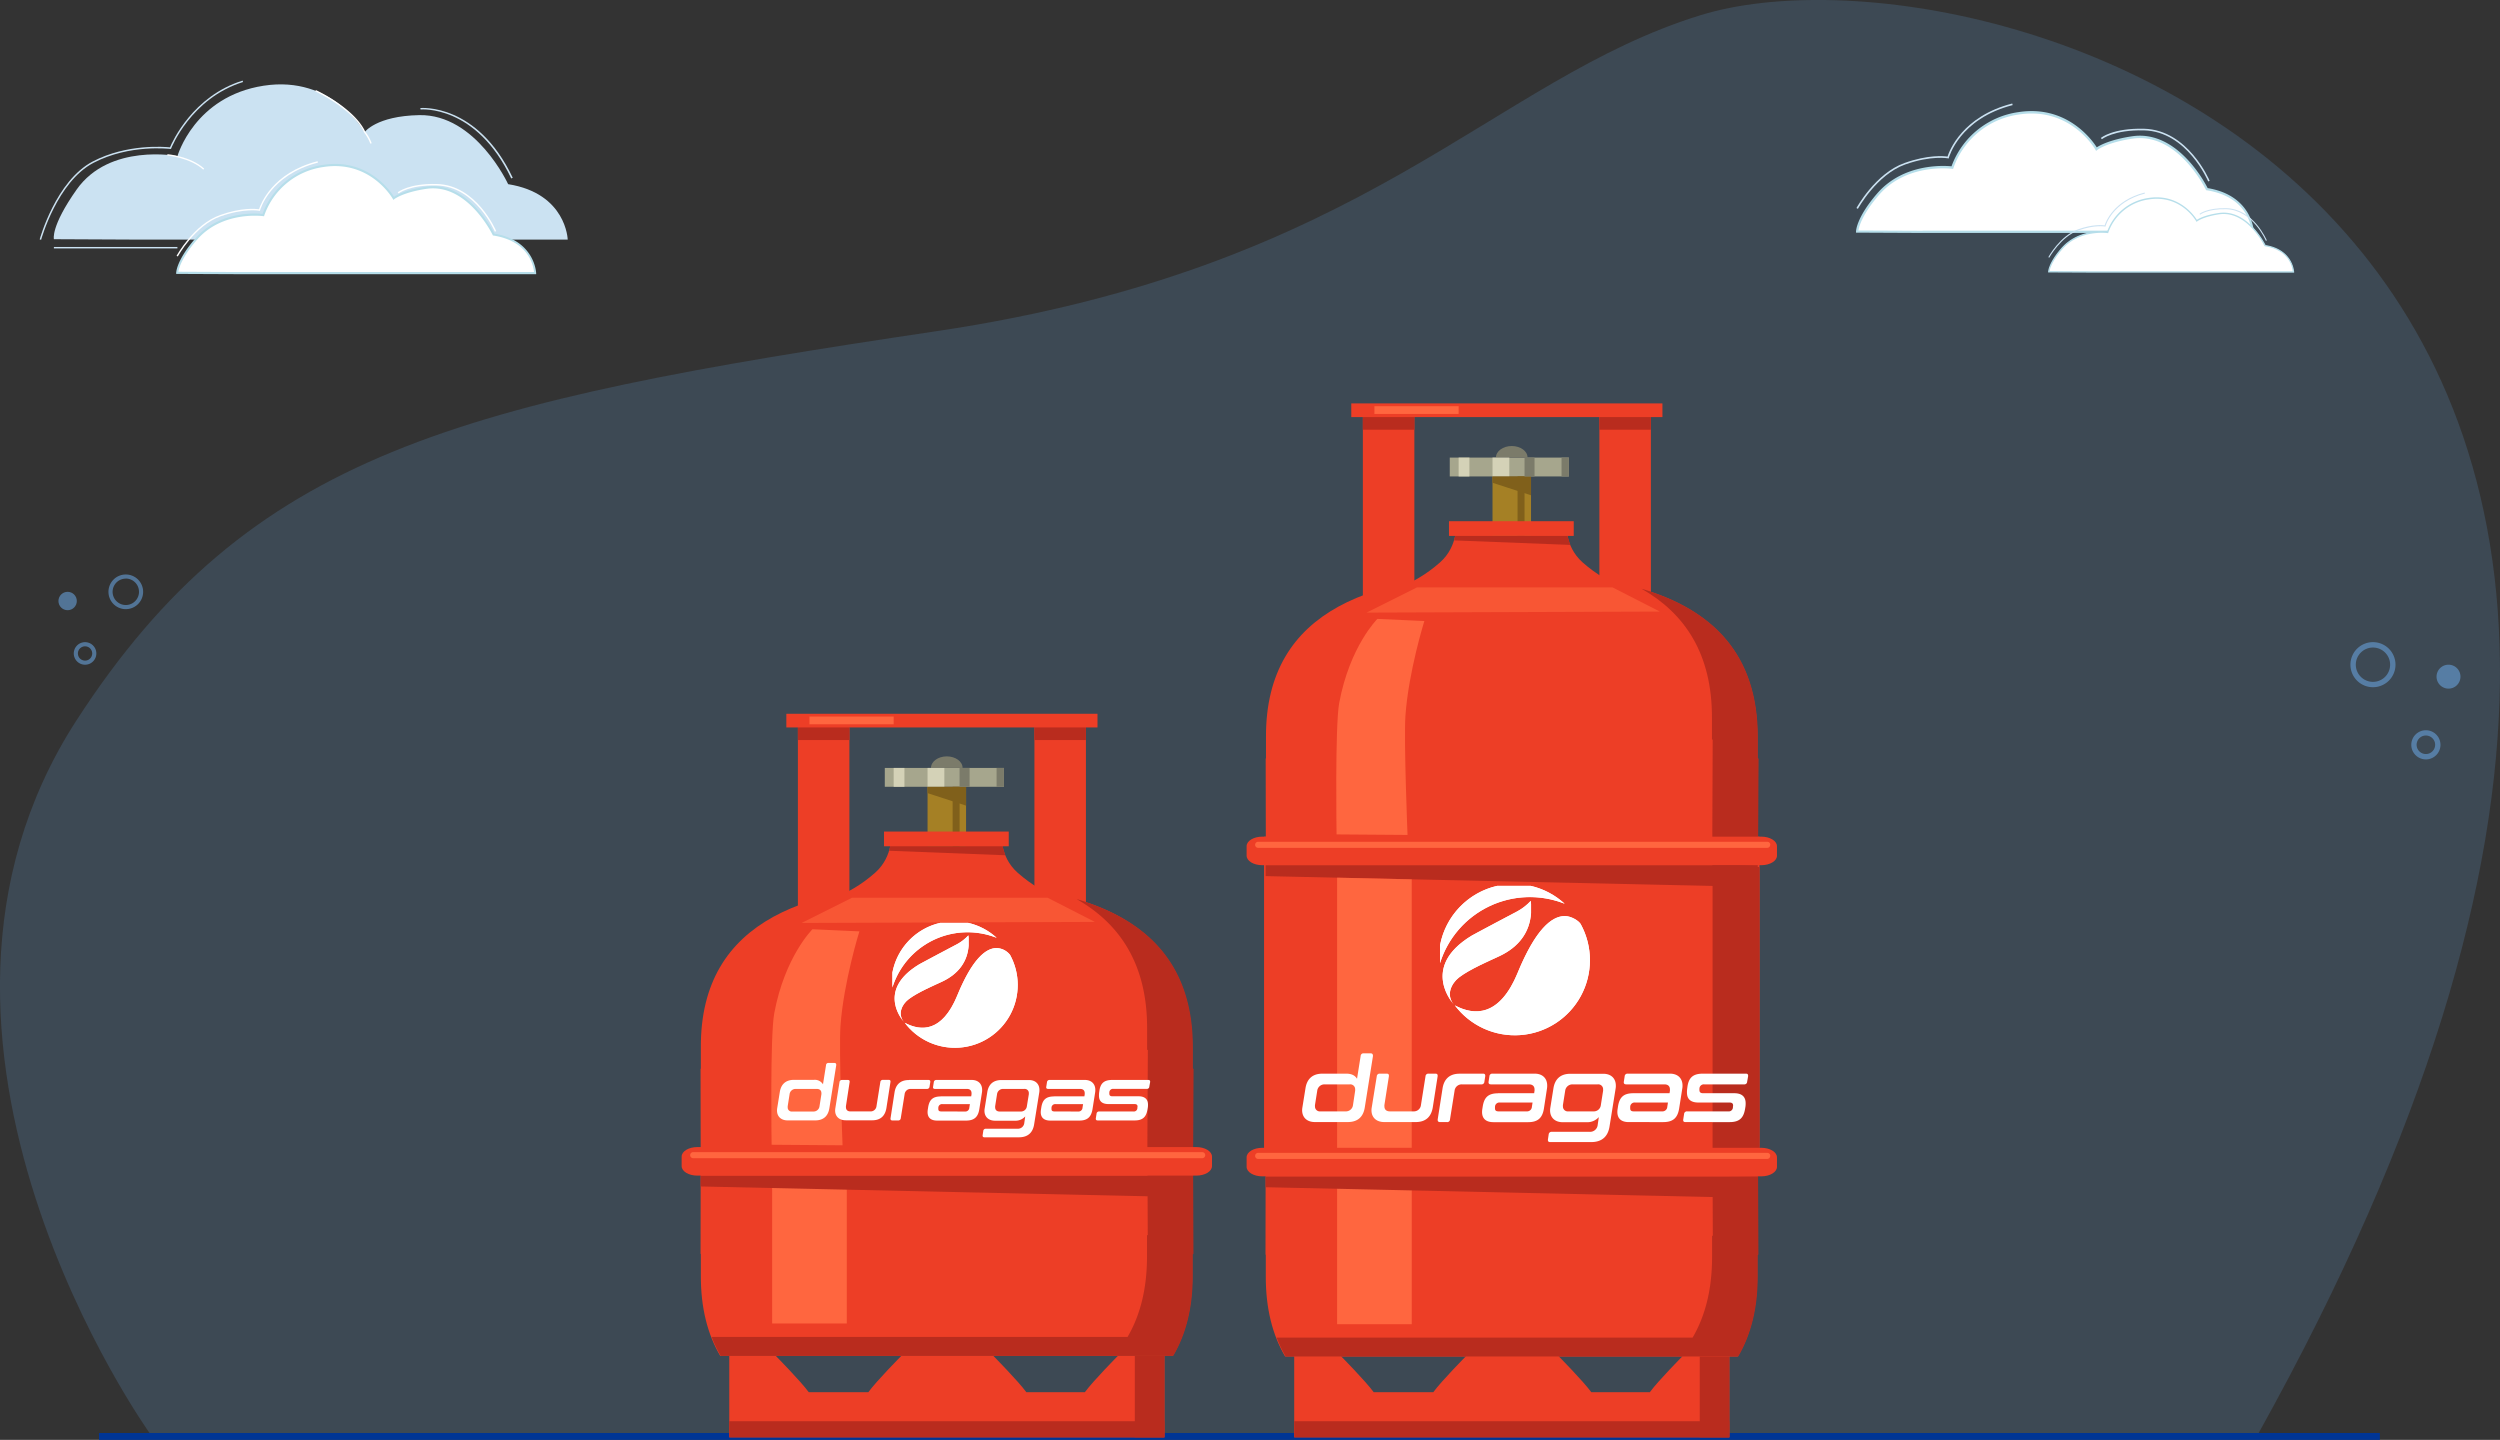 <svg xmlns="http://www.w3.org/2000/svg" xmlns:xlink="http://www.w3.org/1999/xlink" viewBox="0 0 1028.43 592.31"><rect x="0" y="0" width="1028.43" height="592.31" fill="#333333" stroke="none"/><defs><style>.cls-1{fill:#fff;}.cls-2{fill:#66a0d9;opacity:0.2;}.cls-3{fill:#003595;}.cls-17,.cls-4,.cls-6{opacity:0.6;}.cls-5,.cls-6{fill:#68a0d9;}.cls-7{fill:#cbe2f2;}.cls-8{fill:#b6deea;}.cls-9{fill:#ed3e26;}.cls-10{fill:#b92c1e;}.cls-11{fill:#a58025;}.cls-12{fill:#a6a68d;}.cls-13{fill:#7b7b6a;}.cls-14{fill:#d4d2b7;}.cls-15{fill:#80601b;}.cls-16,.cls-17{fill:#ff663f;}.cls-18{clip-path:url(#clip-path);}.cls-19{clip-path:url(#clip-path-2);}.cls-20{clip-path:url(#clip-path-3);}.cls-21{clip-path:url(#clip-path-4);}.cls-22{clip-path:url(#clip-path-5);}.cls-23{clip-path:url(#clip-path-6);}</style><clipPath id="clip-path"><path class="cls-1" d="M615.91,364.42a30.92,30.92,0,0,0-23.52,24.47v7.3h0a38.73,38.73,0,0,1,51.27-24.41,30.74,30.74,0,0,0-14-7.36Z"/></clipPath><clipPath id="clip-path-2"><path class="cls-1" d="M624,375s-17.18,9.06-18.48,9.84c-21.8,13.13-7.41,28.41-7.41,28.41-3.34-3.83-1.2-8.57,2.08-11.14,4.41-3.42,12.69-6.92,16.64-8.79,8-3.77,12.43-9.8,13-17.66v-3.71c0-.45-.07-.9-.12-1.36A21.41,21.41,0,0,1,624,375"/></clipPath><clipPath id="clip-path-3"><path class="cls-1" d="M643.7,376.85h0c-5.44,0-12.08,5.59-19.39,23.37-7.44,18.06-17.84,17.66-25.82,13.36a30.89,30.89,0,0,0,51.79-33.38c-.73-1.34-3.82-3.35-6.56-3.35Z"/></clipPath><clipPath id="clip-path-4"><path class="cls-1" d="M386.79,379.64a25.89,25.89,0,0,0-19.68,20.47v6.11h0A32.4,32.4,0,0,1,410,385.8a25.84,25.84,0,0,0-11.75-6.16Z"/></clipPath><clipPath id="clip-path-5"><path class="cls-1" d="M393.58,388.48s-14.37,7.58-15.45,8.23c-18.24,11-6.2,23.76-6.2,23.76-2.8-3.2-1-7.16,1.74-9.31,3.68-2.87,10.61-5.8,13.92-7.36,6.68-3.15,10.39-8.19,10.88-14.77v-3.1c0-.38-.06-.76-.11-1.14a17.9,17.9,0,0,1-4.78,3.69"/></clipPath><clipPath id="clip-path-6"><path class="cls-1" d="M410,390h0c-4.55,0-10.11,4.68-16.22,19.55-6.22,15.11-14.93,14.77-21.6,11.18a25.84,25.84,0,0,0,43.32-27.93A7.42,7.42,0,0,0,410,390Z"/></clipPath></defs><g id="Capa_2" data-name="Capa 2"><g id="Capa_1-2" data-name="Capa 1"><path class="cls-2" d="M61.87,590s-116-161.49-30.37-293.72C102.88,186,188.65,165.53,385.35,136.22c177.19-26.39,227.87-103.39,314.29-130C818.5-30.35,1209.94,85.29,929,589.77Z"/><rect class="cls-3" x="40.73" y="589.49" width="938.27" height="2.82"/><g class="cls-4"><path class="cls-5" d="M976.17,282.7a9.27,9.27,0,1,1,9.27-9.26A9.27,9.27,0,0,1,976.17,282.7Zm0-16.32a7.06,7.06,0,1,0,7.06,7.06A7.06,7.06,0,0,0,976.17,266.38Z"/></g><path class="cls-6" d="M1012.17,278.35a4.92,4.92,0,1,1-4.92-4.91A4.92,4.92,0,0,1,1012.17,278.35Z"/><g class="cls-4"><path class="cls-5" d="M997.94,312.4a6,6,0,1,1,6-6A6,6,0,0,1,997.94,312.4Zm0-9.83a3.81,3.81,0,1,0,3.81,3.81A3.81,3.81,0,0,0,997.94,302.57Z"/></g><g class="cls-4"><path class="cls-5" d="M51.75,250.59a7.13,7.13,0,1,1,7.13-7.13A7.14,7.14,0,0,1,51.75,250.59Zm0-12.56a5.43,5.43,0,1,0,5.43,5.43A5.44,5.44,0,0,0,51.75,238Z"/></g><circle class="cls-6" cx="27.82" cy="247.24" r="3.78"/><g class="cls-4"><path class="cls-5" d="M35,273.45a4.64,4.64,0,1,1,4.63-4.63A4.64,4.64,0,0,1,35,273.45Zm0-7.57a2.94,2.94,0,1,0,2.93,2.94A2.94,2.94,0,0,0,35,265.88Z"/></g><path class="cls-7" d="M57.13,98.57H233.54s-.5-19-24.51-22.81c0,0-13.24-28.83-36.53-28.4-17.77.33-22.5,7-22.5,7s-13-23.51-41.54-19.1S73,64.23,73,64.23,45.08,58.74,31.51,78c-10.75,15.25-9.34,20.4-9.34,20.4Z"/><path class="cls-1" d="M97.26,112.37H220.14s-.35-13.23-17.07-15.88c0,0-10.35-21.88-27.84-19.25-9.82,1.47-13.28,4.3-13.28,4.3S152.86,65.17,133,68.24a30.41,30.41,0,0,0-24.7,20.21S91.38,86,80.69,98.35c-7.79,9-7.79,13.91-7.79,13.91Z"/><path class="cls-8" d="M220.57,112.79H97.26l-24.78-.11v-.42c0-.21.09-5.17,7.89-14.19C90.23,86.66,105.49,87.73,108,88A31.12,31.12,0,0,1,133,67.82C151.09,65,160.48,78.4,162.08,80.93c1.16-.76,5-2.89,13.09-4.11,16.68-2.51,27.06,17.06,28.18,19.28,16.67,2.77,17.21,16.12,17.21,16.26Zm-147.2-1,23.89.11H219.68c-.22-2.3-2-12.7-16.68-15l-.22,0-.09-.2c-.11-.22-10.43-21.57-27.39-19-9.55,1.43-13.05,4.19-13.08,4.21l-.4.32-.24-.44c-.09-.16-9.18-16.08-28.5-13.09a30.18,30.18,0,0,0-24.36,19.91l-.1.36-.37-.06c-.17,0-16.83-2.29-27.24,9.76C74.72,105.9,73.58,110.47,73.37,111.83Z"/><rect class="cls-7" x="22.17" y="101.6" width="50.81" height="0.59"/><path class="cls-7" d="M16.91,98.65l-.59-.17c.07-.24,6.7-24.15,21.85-32.06,14.13-7.39,29.67-6,31.76-5.81.95-2.27,9.35-21.08,29.87-27.45l.19.58C78.53,40.41,70.5,60.84,70.42,61.05l-.09.22-.24,0c-.17,0-16.71-2.09-31.64,5.72S17,98.41,16.91,98.65Z"/><path class="cls-1" d="M83.63,69.79C78.28,64.9,69,64,68.86,64l0-.59c.1,0,9.62.91,15.12,5.94Z"/><path class="cls-1" d="M152.34,59.08a18,18,0,0,0-2.57-4.59c-4.54-9.69-19.91-16.83-20.07-16.9l.25-.54c.16.08,15.72,7.31,20.32,17.14a17.25,17.25,0,0,1,2.64,4.75Z"/><path class="cls-7" d="M210.31,73.41C195.89,43,173.17,45,173,45.05l-.07-.61c.24,0,23.38-2.14,38,28.7Z"/><path class="cls-1" d="M203.56,95.31c-.07-.18-7.91-18.65-23.91-19C168.42,76,164,79.54,164,79.58l-.38-.46c.19-.15,4.56-3.72,16.07-3.43,16.38.39,24.36,19.21,24.44,19.4Z"/><path class="cls-1" d="M73.16,105.51l-.52-.28c.07-.13,7.06-12.92,17.91-16.78,8.89-3.16,14.69-2.56,16-2.37.64-2,5.4-15,24.09-19.76l.15.58C110.94,72,107.07,86.35,107,86.49l-.07.27-.27-.05c-.07,0-6.18-1.17-15.94,2.3C80.11,92.79,73.23,105.39,73.16,105.51Z"/><path class="cls-1" d="M790.91,95.36H926.72s-.38-14.62-18.86-17.55c0,0-11.44-24.19-30.77-21.28-10.85,1.63-14.68,4.76-14.68,4.76s-10-18.1-32-14.71a33.63,33.63,0,0,0-27.31,22.35s-18.71-2.74-30.53,10.93c-8.6,10-8.6,15.38-8.6,15.38Z"/><path class="cls-8" d="M927.21,95.83H790.91l-27.39-.13v-.46c0-.23.1-5.71,8.72-15.68C783.14,67,800,68.13,802.8,68.42a34.37,34.37,0,0,1,27.55-22.3c20-3.1,30.44,11.7,32.2,14.5,1.28-.85,5.5-3.2,14.47-4.55,18.45-2.78,29.91,18.85,31.15,21.31,18.42,3.06,19,17.82,19,18Zm-136.3-.94H926.22c-.24-2.55-2.23-14-18.43-16.62l-.25,0-.1-.22c-.12-.24-11.52-23.83-30.28-21-10.55,1.59-14.42,4.64-14.45,4.67l-.44.35-.27-.49c-.1-.18-10.14-17.77-31.5-14.47a33.34,33.34,0,0,0-26.92,22l-.12.39-.4-.06c-.19,0-18.6-2.53-30.11,10.78-6.94,8-8.21,13.1-8.44,14.6l26.4.12Z"/><path class="cls-7" d="M908.39,74.64c-.08-.21-8.74-20.61-26.41-21-12.47-.31-17.27,3.6-17.31,3.64l-.44-.52c.2-.17,5-4.11,17.76-3.8,18.12.44,26.94,21.24,27,21.45Z"/><path class="cls-7" d="M764.29,85.91l-.6-.32c.08-.14,7.81-14.29,19.8-18.55,9.81-3.49,16.21-2.84,17.66-2.62.72-2.26,6-16.56,26.63-21.84l.17.66c-21.91,5.6-26.19,21.48-26.23,21.64l-.08.32-.31-.07c-.07,0-6.83-1.29-17.61,2.54C772,71.85,764.37,85.77,764.29,85.91Z"/><path class="cls-1" d="M859.48,111.87h84s-.24-9-11.67-10.85c0,0-7.07-15-19-13.15-6.71,1-9.07,2.94-9.07,2.94s-6.21-11.19-19.78-9.09A20.79,20.79,0,0,0,867,95.53s-11.56-1.69-18.87,6.76c-5.32,6.16-5.32,9.51-5.32,9.51Z"/><path class="cls-8" d="M943.74,112.16H859.48l-16.93-.08v-.28c0-.15.06-3.53,5.39-9.7,6.74-7.79,17.16-7.06,18.89-6.88a21.26,21.26,0,0,1,17-13.79c12.37-1.92,18.81,7.23,19.9,9,.79-.52,3.4-2,9-2.81,11.39-1.71,18.49,11.66,19.26,13.18,11.38,1.89,11.75,11,11.76,11.11Zm-100.58-.65,16.32.07h83.66c-.15-1.57-1.38-8.68-11.4-10.27l-.15,0-.07-.13c-.07-.15-7.13-14.73-18.71-13-6.53,1-8.92,2.87-8.94,2.89l-.27.21-.17-.3c-.06-.11-6.26-11-19.47-8.94a20.65,20.65,0,0,0-16.65,13.6l-.07.25-.25,0c-.11,0-11.5-1.57-18.61,6.66C844.09,107.45,843.3,110.58,843.16,111.51Z"/><path class="cls-7" d="M932.11,99.06c-.05-.13-5.4-12.74-16.33-13-7.7-.19-10.67,2.23-10.7,2.25l-.27-.32c.12-.1,3.14-2.53,11-2.35,11.2.27,16.66,13.13,16.71,13.26Z"/><path class="cls-7" d="M843,106l-.37-.2c0-.09,4.82-8.83,12.24-11.47,6.06-2.15,10-1.75,10.92-1.62.44-1.39,3.7-10.24,16.46-13.5l.1.41C868.82,83.12,866.19,92.93,866.17,93l0,.19-.2,0s-4.22-.8-10.88,1.57C847.77,97.34,843.07,105.94,843,106Z"/><path class="cls-9" d="M389.75,373.75,442,371.2s-11.52-1.7-23.34-12.16c-7.77-6.87-6.63-16.61-6.63-16.61H366.61s1.14,9.74-6.63,16.61c-11.82,10.46-23.34,12.16-23.34,12.16l52.24,2.55v0l.44,0,.43,0Z"/><polygon class="cls-9" points="451.48 293.63 446.72 293.63 425.53 293.63 349.42 293.63 328.23 293.63 323.48 293.63 323.48 299.25 328.23 299.25 328.23 387.89 349.42 387.89 349.42 299.25 425.53 299.25 425.53 387.89 446.72 387.89 446.72 299.25 451.48 299.25 451.48 293.63"/><rect class="cls-10" x="328.23" y="299.25" width="21.19" height="5.19"/><rect class="cls-10" x="425.53" y="299.25" width="21.19" height="5.19"/><rect class="cls-11" x="381.57" y="323.67" width="15.84" height="24.55"/><rect class="cls-12" x="363.98" y="315.91" width="49.01" height="7.75"/><path class="cls-13" d="M389.49,311.15c-3.6,0-6.51,2.13-6.51,4.76h13C396,313.28,393.09,311.15,389.49,311.15Z"/><rect class="cls-14" x="367.63" y="315.91" width="4.43" height="7.75"/><rect class="cls-14" x="381.57" y="315.91" width="6.91" height="7.75"/><polygon class="cls-15" points="381.57 323.67 381.57 326.27 397.41 331.42 397.41 323.67 381.57 323.67"/><rect class="cls-15" x="391.88" y="323.67" width="2.87" height="24.55"/><path class="cls-9" d="M459.91,557.72s-10.26,10.37-13.63,15H422.21c-3.36-4.61-13.63-15-13.63-15H370.83s-10.27,10.37-13.63,15H332.71c-3.37-4.61-13.63-15-13.63-15H300v33.56H479V557.72Z"/><path class="cls-9" d="M288.31,515.84l0,8.72c-.07,13.4,2.76,24.32,7.94,33.16H482.45c5.19-8.85,8.06-19.76,8-33.16l0-8.72h.3l-.15-38.09.15-38.09h-.3l0-8.73c.15-52.67-44.49-67.11-99.76-67.45-56.55,0-102.66,13.9-102.38,67.45l0,8.73h-.12l.06,38.09-.06,38.09Z"/><path class="cls-10" d="M491,439.66h-.3l0-8.73c.1-34.54-19.06-52.64-47.86-61.1,18,10.24,29.13,27,29.05,53.32l0,8.73h.3L472,470l.15,38.09h-.3l0,8.73c0,13.39-2.82,24.31-8,33.16H292.75a53.64,53.64,0,0,0,3.72,7.78H482.65c5.2-8.85,8.06-19.76,8-33.16l0-8.72h.3l-.15-38.09Z"/><rect class="cls-9" x="363.66" y="342.08" width="51.31" height="6.05"/><rect class="cls-13" x="409.96" y="315.91" width="3.03" height="7.75"/><rect class="cls-13" x="394.74" y="315.91" width="4.12" height="7.75"/><path class="cls-16" d="M334.22,382.27l19.31.87s-6.49,20.75-7.78,38.92c-.71,9.92.86,49.08.86,49.08l-29.19-.22s-.68-44.54,1.08-54.05C322.83,393.52,334.22,382.27,334.22,382.27Z"/><rect class="cls-16" x="317.64" y="484.33" width="30.7" height="60.11"/><polygon class="cls-10" points="288.24 483.62 490.67 483.62 490.67 492.54 288.24 488.08 288.24 483.62"/><polygon class="cls-10" points="366.22 348.14 412.42 348.14 413.54 351.83 365.75 349.98 366.22 348.14"/><path class="cls-9" d="M498.58,479.7c0,2.17-2.89,3.92-6.46,3.92H286.87c-3.57,0-6.46-1.75-6.46-3.92v-3.91c0-2.16,2.89-3.92,6.46-3.92H492.12c3.57,0,6.46,1.76,6.46,3.92Z"/><path class="cls-16" d="M495.8,475.2a1.25,1.25,0,0,1-1.25,1.25H285.16a1.25,1.25,0,0,1-1.25-1.25h0a1.25,1.25,0,0,1,1.25-1.25H494.55a1.25,1.25,0,0,1,1.25,1.25Z"/><rect class="cls-16" x="332.99" y="294.77" width="34.64" height="3.18"/><rect class="cls-10" x="299.99" y="584.65" width="179.02" height="6.63"/><rect class="cls-10" x="466.83" y="557.72" width="12.18" height="33.56"/><polygon class="cls-17" points="350.5 369.3 430.94 369.3 450.39 379.25 329.75 379.68 350.5 369.3"/><path class="cls-9" d="M692.32,557.72s-10.27,10.37-13.63,15H654.62c-3.36-4.61-13.63-15-13.63-15H603.24s-10.27,10.37-13.63,15h-24.5c-3.36-4.61-13.63-15-13.63-15H532.4v33.56h179V557.72Z"/><rect class="cls-10" x="532.4" y="584.65" width="179.02" height="6.63"/><rect class="cls-10" x="699.23" y="557.72" width="12.18" height="33.56"/><rect class="cls-9" x="520" y="344.2" width="203.8" height="129.64"/><path class="cls-9" d="M520.65,356H723.08l0-5.87.15-38.09h-.3l0-8.73c.16-52.67-44.49-67.11-99.76-67.45-56.54,0-102.66,13.9-102.38,67.45V312h-.12l.06,38.09Z"/><path class="cls-9" d="M622.16,246.08l52.24-2.55s-11.52-1.7-23.34-12.16c-7.77-6.87-6.64-16.61-6.64-16.61H599s1.14,9.74-6.63,16.61c-11.82,10.46-23.34,12.16-23.34,12.16l52.24,2.55v0l.43,0,.44,0Z"/><polygon class="cls-9" points="683.88 165.95 679.13 165.95 657.94 165.95 581.83 165.95 560.64 165.95 555.88 165.95 555.88 171.58 560.64 171.58 560.64 260.22 581.83 260.22 581.83 171.58 657.94 171.58 657.94 260.22 679.13 260.22 679.13 171.58 683.88 171.58 683.88 165.95"/><rect class="cls-10" x="560.64" y="171.58" width="21.19" height="5.19"/><rect class="cls-10" x="657.94" y="171.58" width="21.19" height="5.19"/><rect class="cls-11" x="613.98" y="196" width="15.84" height="24.55"/><rect class="cls-12" x="596.39" y="188.24" width="49.01" height="7.75"/><path class="cls-13" d="M621.9,183.48c-3.6,0-6.52,2.13-6.52,4.76h13C628.42,185.61,625.5,183.48,621.9,183.48Z"/><rect class="cls-14" x="600.04" y="188.24" width="4.43" height="7.75"/><rect class="cls-14" x="613.98" y="188.24" width="6.91" height="7.75"/><polygon class="cls-15" points="613.98 196 613.98 198.6 629.82 203.75 629.82 196 613.98 196"/><rect class="cls-15" x="624.28" y="196" width="2.87" height="24.55"/><path class="cls-10" d="M723.41,312h-.3l0-8.73c.1-34.54-19.07-52.64-47.86-61.1,18,10.24,29.12,27,29,53.32l0,8.72h.3l-.15,38.09.06,14.36,18.77-.7,0-5.87Z"/><rect class="cls-9" x="596.07" y="214.41" width="51.32" height="6.05"/><rect class="cls-13" x="642.37" y="188.24" width="3.03" height="7.75"/><rect class="cls-13" x="627.15" y="188.24" width="4.12" height="7.75"/><path class="cls-16" d="M566.62,254.6l19.32.87s-6.49,20.75-7.78,38.92c-.71,9.92.86,49.08.86,49.08l-29.19-.22s-.68-44.55,1.08-54.05C555.24,265.85,566.62,254.6,566.62,254.6Z"/><polygon class="cls-10" points="598.62 220.47 644.82 220.47 645.95 224.16 598.15 222.31 598.62 220.47"/><path class="cls-9" d="M731,352c0,2.17-2.89,3.92-6.46,3.92H519.28c-3.57,0-6.46-1.75-6.46-3.92v-3.91c0-2.16,2.89-3.92,6.46-3.92H724.53c3.57,0,6.46,1.76,6.46,3.92Z"/><path class="cls-16" d="M728.21,347.53a1.25,1.25,0,0,1-1.25,1.25H517.57a1.25,1.25,0,0,1-1.25-1.25h0a1.25,1.25,0,0,1,1.25-1.25H727a1.25,1.25,0,0,1,1.25,1.25Z"/><rect class="cls-16" x="565.4" y="167.1" width="34.64" height="3.18"/><polygon class="cls-17" points="582.91 241.63 663.34 241.63 682.8 251.58 562.15 252.01 582.91 241.63"/><polygon class="cls-10" points="520.65 355.95 723.08 355.95 723.08 364.87 520.65 360.41 520.65 355.95"/><path class="cls-9" d="M723.08,472.18H520.65v5.87l-.06,38.09h.12v8.73c-.06,13.4,2.77,24.32,7.95,33.15H714.86c5.19-8.84,8-19.76,8-33.15l0-8.73h.3l-.15-38.09Z"/><path class="cls-10" d="M704.51,484.3l.09,24.06h-.3l0,8.73c0,13.39-2.83,24.3-8,33.15H525.16a53.15,53.15,0,0,0,3.72,7.78H715.06c5.19-8.84,8.06-19.76,8-33.15l0-8.73h.3l-.13-32.21Z"/><rect class="cls-16" x="550.05" y="484.63" width="30.7" height="60.11"/><polygon class="cls-10" points="520.65 483.93 723.08 483.93 723.08 492.85 520.65 488.39 520.65 483.93"/><path class="cls-9" d="M731,480c0,2.16-2.89,3.92-6.46,3.92H519.28c-3.57,0-6.46-1.76-6.46-3.92v-3.92c0-2.16,2.89-3.91,6.46-3.91H724.53c3.57,0,6.46,1.75,6.46,3.91Z"/><path class="cls-16" d="M728.21,475.5a1.26,1.26,0,0,1-1.25,1.26H517.57a1.26,1.26,0,0,1-1.25-1.26h0a1.25,1.25,0,0,1,1.25-1.25H727a1.25,1.25,0,0,1,1.25,1.25Z"/><rect class="cls-10" x="704.51" y="356.65" width="19.3" height="115.53"/><polygon class="cls-16" points="580.75 472.18 550.05 472.18 550.05 361.06 580.75 361.74 580.75 472.18"/><path class="cls-1" d="M557.47,448.72a2.73,2.73,0,0,0,0-.57,2,2,0,0,0-2.26-2.07H544.94a3,3,0,0,0-3.07,2.64l-.92,5.83a2.73,2.73,0,0,0,0,.57,2,2,0,0,0,2.26,2.07h10.31a2.94,2.94,0,0,0,3.07-2.64Zm.77-4.91,1.49-9.39a1.14,1.14,0,0,1,1.27-1.11h2.8c.72,0,1,.35,1,1.11l-3.37,21.16c-.57,3.61-2.64,6-7,6H540.87c-3.22,0-5.21-1.91-5.21-4.87a7.26,7.26,0,0,1,.11-1.15l1.27-7.89c.57-3.61,2.68-6,7-6h9.77c2.26,0,3.68.8,4.45,2.14"/><path class="cls-1" d="M566.36,442.78a1.15,1.15,0,0,1,1.27-1.11h2.8c.76,0,1,.34.92,1.11l-1.84,11.77a2.73,2.73,0,0,0,0,.57c0,1.31.8,2.07,2.26,2.07h9.7a2.92,2.92,0,0,0,3.07-2.64l1.87-11.77a1.15,1.15,0,0,1,1.27-1.11h2.8c.76,0,1,.34.92,1.11l-2,12.8c-.61,3.61-2.68,6-7,6h-13c-3.18,0-5.21-1.88-5.21-4.83a6.35,6.35,0,0,1,.11-1.19Z"/><path class="cls-1" d="M600.52,441.67h9.54c.73,0,1,.34.92,1.11l-.34,2.18a1.14,1.14,0,0,1-1.27,1.12h-7.93a2.94,2.94,0,0,0-3.07,2.64l-1.88,11.77a1.12,1.12,0,0,1-1.26,1.11h-2.8c-.73,0-1.08-.34-1-1.11l2-12.8c.58-3.61,2.72-6,7-6"/><path class="cls-1" d="M628,457.19a2,2,0,0,0,2.18-1.91l.27-1.73H617a1.8,1.8,0,0,0-2,1.73l0,.23a1.91,1.91,0,0,0,0,.46c0,.84.42,1.22,1.5,1.22Zm-11.77-7.47h14.88l.15-1a2.73,2.73,0,0,0,0-.57c0-1.31-.81-2.07-2.27-2.07H613.36c-.77,0-1.11-.35-1-1.12l.34-2.18a1.15,1.15,0,0,1,1.27-1.11h17.36c3.19,0,5.14,1.91,5.14,4.87a6.62,6.62,0,0,1-.07,1.15L635.13,456c-.57,3.6-2.22,5.63-6.51,5.63H614.39c-3.1,0-4.71-1.45-4.71-4.18a8.48,8.48,0,0,1,.11-1.26l.16-1c.57-3.56,2.07-5.44,6.32-5.44"/><path class="cls-1" d="M659.47,448.72a2.24,2.24,0,0,0,0-.5,2,2,0,0,0-2.26-2.14H646.94a3,3,0,0,0-3.07,2.64l-.92,5.83a2.73,2.73,0,0,0,0,.57,2,2,0,0,0,2.26,2.07h10.28a2.91,2.91,0,0,0,3.06-2.64Zm-20.43-1c.57-3.61,2.68-6,7-6h13.53c3.18,0,5.14,1.91,5.14,4.87a5.81,5.81,0,0,1-.08,1.15l-2.49,15.52c-.58,4-2.88,6.56-7.55,6.56H637.7c-.73,0-1-.35-.92-1.11l.3-2a1.17,1.17,0,0,1,1.31-1.11h15.52a3.15,3.15,0,0,0,3.34-2.87l.46-3.19a6.4,6.4,0,0,1-5.06,2.11h-9.78c-3.22,0-5.21-1.92-5.21-4.87a7.16,7.16,0,0,1,.11-1.15Z"/><path class="cls-1" d="M683.7,457.19a2,2,0,0,0,2.18-1.91l.27-1.73H672.62a1.8,1.8,0,0,0-2,1.73l0,.23a1.91,1.91,0,0,0,0,.46c0,.84.42,1.22,1.49,1.22Zm-11.77-7.47H686.8l.16-1a3.63,3.63,0,0,0,0-.57c0-1.31-.8-2.07-2.26-2.07H669c-.77,0-1.12-.35-1-1.12l.34-2.18a1.15,1.15,0,0,1,1.27-1.11H687c3.18,0,5.14,1.91,5.14,4.87a5.81,5.81,0,0,1-.08,1.15l-1.3,8.28c-.58,3.6-2.22,5.63-6.52,5.63H670.05c-3.1,0-4.71-1.45-4.71-4.18a7.33,7.33,0,0,1,.11-1.26l.15-1c.58-3.56,2.07-5.44,6.33-5.44"/><path class="cls-1" d="M694.16,447.11c.5-3.56,2.07-5.44,6.33-5.44H718.2c.73,0,1,.34.92,1.11l-.39,2.18a1.11,1.11,0,0,1-1.22,1.12H701.1a1.8,1.8,0,0,0-2,1.72l0,.19a1.83,1.83,0,0,0,0,.46c0,.81.42,1.27,1.5,1.27h12.84c3.07,0,4.67,1.42,4.67,4.1a8.86,8.86,0,0,1-.07,1.34l-.15.92c-.58,3.53-2.07,5.52-6.33,5.52H693.39c-.76,0-1.07-.34-.95-1.11l.34-2.18a1.17,1.17,0,0,1,1.3-1.12h16.8a1.73,1.73,0,0,0,2-1.68l0-.23a2.86,2.86,0,0,0,.07-.54c0-.77-.46-1.19-1.49-1.19H698.65c-3.11,0-4.68-1.38-4.68-4.1a10.33,10.33,0,0,1,.08-1.53Z"/><path class="cls-1" d="M615.91,364.42a30.92,30.92,0,0,0-23.52,24.47v7.3h0a38.73,38.73,0,0,1,51.27-24.41,30.74,30.74,0,0,0-14-7.36Z"/><g class="cls-18"><polygon class="cls-1" points="643.24 359.81 589.54 364.68 592.81 400.8 646.52 395.93 643.24 359.81"/></g><path class="cls-1" d="M624,375s-17.18,9.06-18.48,9.84c-21.8,13.13-7.41,28.41-7.41,28.41-3.34-3.83-1.2-8.57,2.08-11.14,4.41-3.42,12.69-6.92,16.64-8.79,8-3.77,12.43-9.8,13-17.66v-3.71c0-.45-.07-.9-.12-1.36A21.41,21.41,0,0,1,624,375"/><g class="cls-19"><polygon class="cls-1" points="607.55 347.52 562.43 391.21 606.07 436.28 651.2 392.58 607.55 347.52"/></g><path class="cls-1" d="M643.7,376.85h0c-5.44,0-12.08,5.59-19.39,23.37-7.44,18.06-17.84,17.66-25.82,13.36a30.89,30.89,0,0,0,51.79-33.38c-.73-1.34-3.82-3.35-6.56-3.35Z"/><g class="cls-20"><polygon class="cls-1" points="619.77 348.38 573.06 410.82 636.53 458.3 683.24 395.86 619.77 348.38"/></g><path class="cls-1" d="M337.9,450.16a2,2,0,0,0,0-.48c0-1.09-.68-1.73-1.9-1.73h-8.62a2.49,2.49,0,0,0-2.57,2.21l-.77,4.88a2.58,2.58,0,0,0,0,.48,1.65,1.65,0,0,0,1.89,1.73h8.63a2.47,2.47,0,0,0,2.57-2.21Zm.65-4.1,1.25-7.86a.94.94,0,0,1,1.06-.93h2.34c.61,0,.86.29.8.93l-2.82,17.7c-.49,3-2.22,5-5.84,5H324c-2.69,0-4.36-1.61-4.36-4.08a5.91,5.91,0,0,1,.09-1l1.06-6.6c.48-3,2.25-5,5.84-5h8.18a3.93,3.93,0,0,1,3.72,1.8"/><path class="cls-1" d="M345.34,445.19a1,1,0,0,1,1.06-.93h2.34c.64,0,.87.29.77.93L348,455a2.58,2.58,0,0,0,0,.48c0,1.09.67,1.73,1.89,1.73h8.11a2.44,2.44,0,0,0,2.57-2.21l1.57-9.85a1,1,0,0,1,1.06-.93h2.34c.64,0,.87.29.77.93l-1.67,10.71c-.51,3-2.24,5-5.83,5H347.91c-2.66,0-4.36-1.57-4.36-4a6,6,0,0,1,.09-1Z"/><path class="cls-1" d="M373.91,444.26h8c.61,0,.86.29.77.93l-.29,1.83a1,1,0,0,1-1.06.93h-6.64a2.45,2.45,0,0,0-2.56,2.21L370.55,460a1,1,0,0,1-1.06.93h-2.34c-.61,0-.9-.29-.81-.93L368,449.3c.49-3,2.28-5,5.87-5"/><path class="cls-1" d="M396.94,457.25a1.66,1.66,0,0,0,1.82-1.6l.23-1.45H387.67a1.52,1.52,0,0,0-1.67,1.45l0,.19a1.76,1.76,0,0,0,0,.38c0,.71.35,1,1.25,1ZM387.09,451h12.44l.13-.84a2.58,2.58,0,0,0,0-.48c0-1.09-.67-1.73-1.89-1.73H384.65c-.64,0-.93-.29-.8-.93l.29-1.83a1,1,0,0,1,1.06-.93h14.53c2.66,0,4.29,1.61,4.29,4.08a5.38,5.38,0,0,1-.06,1l-1.09,6.92c-.48,3-1.86,4.72-5.45,4.72h-11.9c-2.6,0-3.94-1.22-3.94-3.5a7,7,0,0,1,.09-1.06l.13-.83c.48-3,1.73-4.55,5.29-4.55"/><path class="cls-1" d="M423.23,450.16a2.08,2.08,0,0,0,0-.41,1.69,1.69,0,0,0-1.89-1.8h-8.63a2.48,2.48,0,0,0-2.56,2.21l-.77,4.88a2.58,2.58,0,0,0,0,.48c0,1.09.67,1.73,1.89,1.73h8.59a2.45,2.45,0,0,0,2.57-2.21Zm-17.09-.86c.48-3,2.24-5,5.83-5h11.32c2.66,0,4.3,1.61,4.3,4.07a5.43,5.43,0,0,1-.06,1l-2.09,13c-.48,3.37-2.4,5.49-6.32,5.49H405c-.6,0-.86-.29-.76-.93l.25-1.67a1,1,0,0,1,1.09-.93h13a2.64,2.64,0,0,0,2.79-2.41l.38-2.66a5.37,5.37,0,0,1-4.23,1.77h-8.18c-2.69,0-4.36-1.61-4.36-4.08a5,5,0,0,1,.1-1Z"/><path class="cls-1" d="M443.49,457.25a1.67,1.67,0,0,0,1.83-1.6l.23-1.45H434.23a1.52,1.52,0,0,0-1.67,1.45l0,.19a1.33,1.33,0,0,0,0,.38c0,.71.36,1,1.25,1ZM433.65,451h12.44l.13-.84a2.58,2.58,0,0,0,0-.48c0-1.09-.67-1.73-1.89-1.73H431.21c-.64,0-.93-.29-.8-.93l.29-1.83a1,1,0,0,1,1.06-.93h14.52c2.66,0,4.3,1.61,4.3,4.08a5.38,5.38,0,0,1-.06,1l-1.09,6.92c-.49,3-1.86,4.72-5.45,4.72h-11.9c-2.6,0-3.95-1.22-3.95-3.5a7.1,7.1,0,0,1,.1-1.06l.13-.83c.48-3,1.73-4.55,5.29-4.55"/><path class="cls-1" d="M452.25,448.82c.41-3,1.73-4.56,5.29-4.56h14.81c.61,0,.87.29.77.93L472.8,447a.94.94,0,0,1-1,.93H458.05a1.5,1.5,0,0,0-1.7,1.44l0,.16a1.71,1.71,0,0,0,0,.39c0,.67.35,1.06,1.25,1.06h10.74c2.56,0,3.91,1.18,3.91,3.43a7.26,7.26,0,0,1-.06,1.12l-.13.77c-.48,2.95-1.73,4.62-5.29,4.62H451.6c-.64,0-.89-.29-.8-.93l.29-1.83a1,1,0,0,1,1.09-.93h14.05a1.45,1.45,0,0,0,1.66-1.41l0-.19a2.66,2.66,0,0,0,.06-.45c0-.64-.38-1-1.25-1H456c-2.6,0-3.91-1.15-3.91-3.43a9.65,9.65,0,0,1,.06-1.28Z"/><path class="cls-1" d="M386.79,379.64a25.89,25.89,0,0,0-19.68,20.47v6.11h0A32.4,32.4,0,0,1,410,385.8a25.84,25.84,0,0,0-11.75-6.16Z"/><g class="cls-21"><polygon class="cls-1" points="409.65 375.79 364.73 379.86 367.46 410.07 412.39 406 409.65 375.79"/></g><path class="cls-1" d="M393.58,388.48s-14.37,7.58-15.45,8.23c-18.24,11-6.2,23.76-6.2,23.76-2.8-3.2-1-7.16,1.74-9.31,3.68-2.87,10.61-5.8,13.92-7.36,6.68-3.15,10.39-8.19,10.88-14.77v-3.1c0-.38-.06-.76-.11-1.14a17.9,17.9,0,0,1-4.78,3.69"/><g class="cls-22"><polygon class="cls-1" points="379.8 365.5 342.05 402.06 378.56 439.75 416.3 403.2 379.8 365.5"/></g><path class="cls-1" d="M410,390h0c-4.55,0-10.11,4.68-16.22,19.55-6.22,15.11-14.93,14.77-21.6,11.18a25.84,25.84,0,0,0,43.32-27.93A7.42,7.42,0,0,0,410,390Z"/><g class="cls-23"><polygon class="cls-1" points="390.02 366.23 350.94 418.46 404.04 458.18 443.11 405.94 390.02 366.23"/></g></g></g></svg>